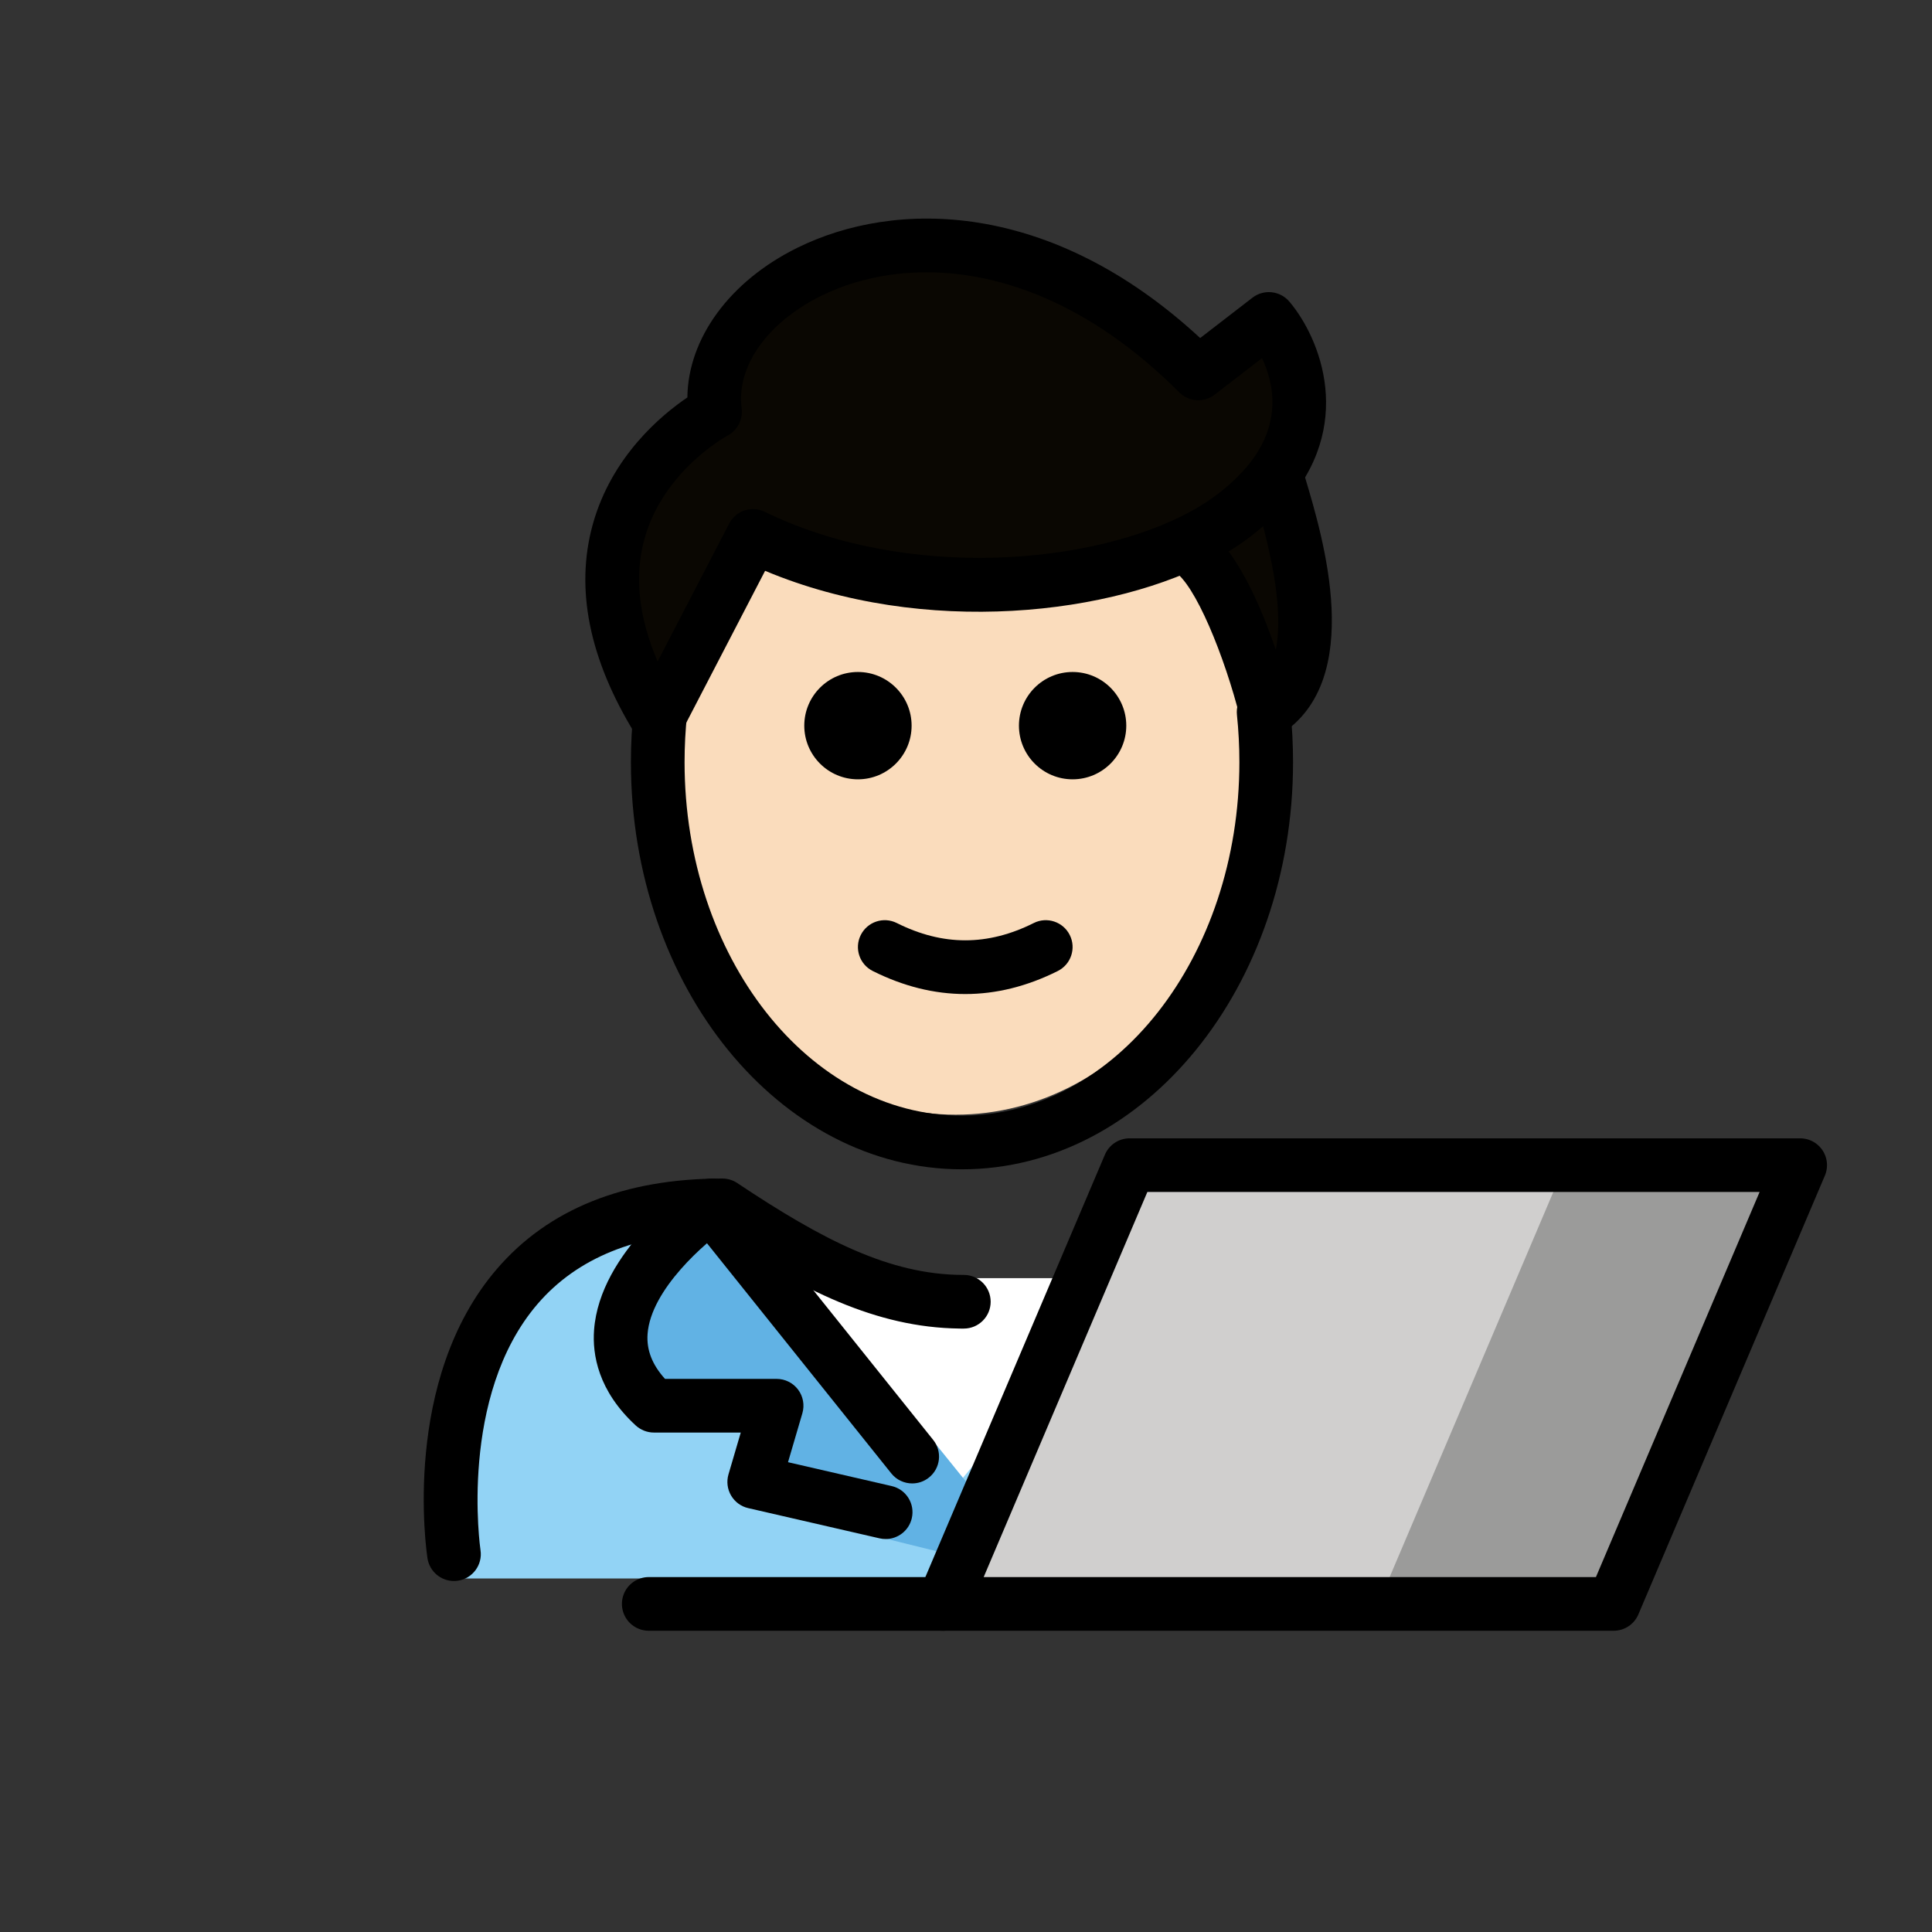 <svg width="72" height="72" viewBox="0 0 72 72" fill="none" xmlns="http://www.w3.org/2000/svg">
<rect x="0" y="0" width="72" height="72" fill="#333333" stroke="none"/>
<path d="M17.283 58.824C17.283 58.824 15.283 45.324 27.283 45.324C30.475 47.452 33.21 48.923 36.283 48.916H36.158C39.232 48.923 40.866 46.752 44.058 44.624C59.629 44.624 55.558 58.824 55.558 58.824" fill="#92D3F5"/>
<path d="M35.537 55.498L32.298 51.566L29.059 47.634H35.537H42.015L38.776 51.566L35.537 55.498Z" fill="white"/>
<path d="M26.53 44.92C26.53 44.92 20.63 48.947 24.369 52.387H28.942L28.109 56.129L36.001 58.081L36.291 55.576L27.93 45.212" fill="#61B2E4"/>
<path d="M67.087 43.422L60.137 59.773H35.147L42.097 43.422H67.087Z" fill="#D0CFCE"/>
<path d="M67.303 43.422L60.353 59.773H60.133H51.363L58.313 43.422H67.083H67.303Z" fill="#9B9B9A"/>
<path d="M47.676 18.072C48.579 21.084 49.492 25.043 47.189 26.526C47.189 26.526 45.891 21.334 44.219 20.402" fill="#0A0702"/>
<path d="M28.062 19.972C33.571 22.657 40.837 22.167 44.919 19.902C45.726 19.455 46.447 18.899 47.061 18.231C49.977 15.054 47.287 11.886 47.287 11.886L44.656 13.916C35.821 5.081 25.984 10.329 26.647 15.349C26.647 15.349 19.702 18.972 24.512 26.812L28.062 19.972Z" fill="#0A0702"/>
<path d="M44.919 19.902C40.837 22.167 33.572 22.657 28.062 19.972L24.512 26.812C24.441 26.696 24.381 26.584 24.314 26.47C24.299 26.768 24.278 27.065 24.278 27.367C24.278 35.195 29.355 41.541 35.617 41.541C41.879 41.541 46.955 35.195 46.955 27.367C46.955 24.557 46.293 21.945 45.164 19.741C45.08 19.792 45.006 19.855 44.919 19.902Z" fill="#FADCBC"/>
<path d="M16.917 58.919C16.433 58.92 16.007 58.566 15.931 58.072C15.89 57.803 14.958 51.44 18.512 47.297C20.435 45.056 23.263 43.92 26.919 43.92C27.116 43.92 27.31 43.978 27.474 44.088C30.637 46.196 33.149 47.506 35.879 47.512H35.919C36.471 47.512 36.918 47.959 36.919 48.511C36.92 49.062 36.473 49.511 35.921 49.512H35.919H35.916C35.905 49.511 35.891 49.511 35.878 49.512H35.794C35.779 49.512 35.764 49.512 35.749 49.511C32.65 49.469 29.933 48.108 26.622 45.923C23.726 45.98 21.512 46.877 20.036 48.592C17.08 52.028 17.898 57.712 17.907 57.77C17.99 58.315 17.615 58.824 17.069 58.908C17.019 58.916 16.968 58.919 16.917 58.919Z" fill="black"/>
<path d="M33.996 55.283C33.702 55.283 33.412 55.155 33.215 54.908L25.95 45.837C25.605 45.406 25.674 44.776 26.105 44.432C26.538 44.083 27.167 44.156 27.511 44.587L34.775 53.658C35.121 54.089 35.052 54.719 34.62 55.063C34.435 55.212 34.215 55.283 33.996 55.283Z" fill="black"/>
<path d="M33.007 57.355C32.933 57.355 32.857 57.348 32.781 57.33L27.884 56.203C27.615 56.142 27.385 55.972 27.245 55.733C27.106 55.496 27.071 55.211 27.148 54.947L27.606 53.387H24.369C24.118 53.387 23.877 53.292 23.692 53.123C22.288 51.831 22.072 50.477 22.139 49.568C22.352 46.642 25.598 44.346 25.967 44.094C26.422 43.782 27.043 43.9 27.355 44.355C27.666 44.81 27.55 45.433 27.095 45.745C26.311 46.283 24.252 48.046 24.133 49.717C24.091 50.309 24.304 50.857 24.783 51.387H28.942C29.258 51.387 29.554 51.535 29.743 51.787C29.932 52.04 29.99 52.366 29.902 52.668L29.367 54.492L33.23 55.381C33.769 55.505 34.105 56.041 33.98 56.58C33.874 57.042 33.462 57.355 33.007 57.355Z" fill="black"/>
<path d="M35.147 59.773H60.137L67.087 43.422H42.097L35.147 59.773Z" stroke="black" stroke-width="2" stroke-miterlimit="10" stroke-linecap="round" stroke-linejoin="round"/>
<path d="M24.177 59.773H35.147" stroke="black" stroke-width="2" stroke-miterlimit="10" stroke-linecap="round" stroke-linejoin="round"/>
<path d="M41.973 27.043C41.973 28.147 41.076 29.043 39.973 29.043C38.869 29.043 37.973 28.147 37.973 27.043C37.973 25.939 38.869 25.043 39.973 25.043C41.076 25.043 41.973 25.939 41.973 27.043Z" fill="black"/>
<path d="M33.973 27.043C33.973 28.147 33.076 29.043 31.973 29.043C30.869 29.043 29.973 28.147 29.973 27.043C29.973 25.939 30.869 25.043 31.973 25.043C33.076 25.043 33.973 25.939 33.973 27.043Z" fill="black"/>
<path d="M35.973 37.045C34.821 37.045 33.669 36.759 32.526 36.187C32.031 35.94 31.831 35.34 32.078 34.846C32.325 34.352 32.925 34.151 33.42 34.398C35.138 35.258 36.808 35.258 38.526 34.398C39.02 34.151 39.62 34.352 39.867 34.846C40.114 35.34 39.914 35.94 39.42 36.187C38.277 36.759 37.125 37.045 35.973 37.045Z" fill="black"/>
<path d="M35.851 43.577C29.047 43.577 23.512 36.77 23.512 28.404C23.512 27.737 23.547 27.069 23.616 26.42C23.674 25.871 24.175 25.472 24.716 25.532C25.266 25.59 25.663 26.082 25.605 26.632C25.543 27.211 25.512 27.808 25.512 28.404C25.512 35.668 30.149 41.577 35.851 41.577C41.551 41.577 46.188 35.668 46.188 28.404C46.188 27.816 46.158 27.223 46.097 26.64C46.04 26.091 46.44 25.599 46.988 25.542C47.541 25.481 48.029 25.884 48.087 26.433C48.154 27.085 48.188 27.748 48.188 28.404C48.188 36.77 42.653 43.577 35.851 43.577Z" fill="black"/>
<path d="M47.188 27.526C47.065 27.526 46.94 27.502 46.82 27.456C46.52 27.337 46.297 27.081 46.219 26.769C45.644 24.473 44.529 21.72 43.732 21.276C43.25 21.007 43.077 20.398 43.347 19.916C43.615 19.433 44.224 19.259 44.707 19.529C45.972 20.234 46.949 22.471 47.544 24.212C47.872 22.607 47.279 20.231 46.718 18.359C46.56 17.831 46.859 17.273 47.389 17.114C47.919 16.956 48.476 17.256 48.634 17.785C49.31 20.042 50.897 25.328 47.73 27.367C47.566 27.472 47.378 27.526 47.188 27.526Z" fill="black"/>
<path d="M24.512 27.812C24.165 27.812 23.842 27.632 23.659 27.335C21.956 24.559 21.428 21.938 22.09 19.546C22.794 16.999 24.664 15.456 25.616 14.812C25.64 12.617 27.186 10.481 29.717 9.233C33.357 7.436 39.146 7.433 44.727 12.598L46.676 11.094C47.1 10.768 47.705 10.833 48.05 11.239C49.177 12.567 50.576 15.879 47.799 18.907C47.124 19.641 46.318 20.27 45.404 20.777C41.524 22.929 34.438 23.758 28.513 21.273L25.399 27.273C25.233 27.593 24.908 27.799 24.548 27.812C24.535 27.812 24.523 27.812 24.512 27.812ZM34.526 10.148C33.036 10.148 31.698 10.486 30.602 11.026C28.597 12.016 27.433 13.661 27.639 15.218C27.694 15.635 27.482 16.041 27.11 16.236C27.09 16.247 24.71 17.537 24.012 20.1C23.635 21.482 23.802 23.007 24.507 24.651L27.174 19.512C27.424 19.031 28.009 18.835 28.5 19.073C33.779 21.648 40.749 21.071 44.434 19.028C45.161 18.625 45.797 18.129 46.325 17.554C47.841 15.902 47.477 14.283 47.031 13.347L45.267 14.707C44.869 15.014 44.306 14.979 43.949 14.623C40.668 11.341 37.328 10.148 34.526 10.148Z" fill="black"/>
</svg>
